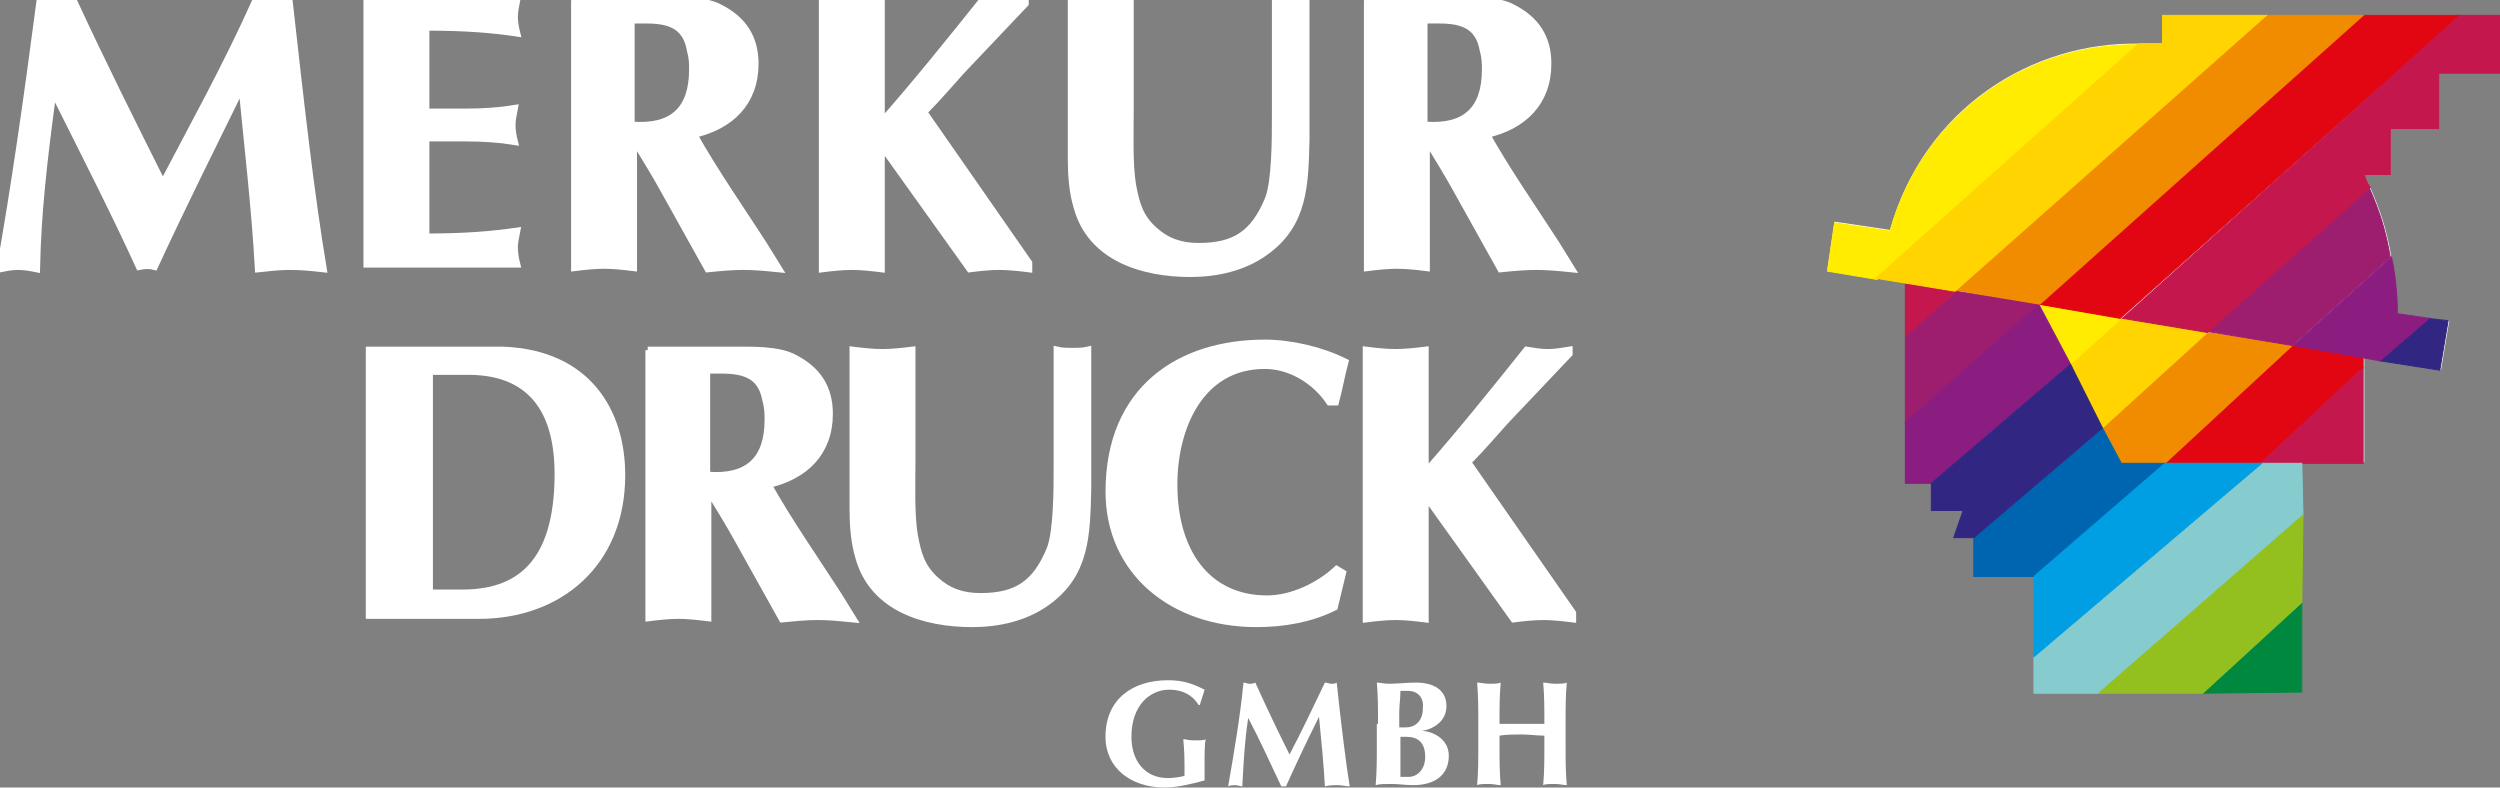 <svg width="200" height="63" viewBox="0 0 200 63" fill="none" xmlns="http://www.w3.org/2000/svg">
<rect x="0" y="0" width="200" height="63" fill="#808080" stroke="none"/>
<g clip-path="url(#clip0_3242_91893)">
<path d="M20.481 0.004C20.953 0.098 21.331 0.192 21.803 0.192C22.275 0.192 22.747 0.098 23.124 0.004C24.068 8.397 24.823 15.281 25.861 21.505C25.012 21.411 24.162 21.317 23.218 21.317C22.369 21.317 21.52 21.411 20.67 21.505C20.387 16.507 19.821 11.792 19.349 6.888C16.989 11.698 14.63 16.413 12.364 21.317C11.987 21.222 11.609 21.222 11.137 21.317C9.155 16.979 6.701 12.169 4.247 7.265C3.492 12.829 3.02 16.979 2.926 21.505C2.454 21.411 1.982 21.317 1.416 21.317C0.944 21.317 0.472 21.411 0 21.505C1.133 15.187 2.171 7.925 3.209 0.004C3.681 0.098 4.059 0.192 4.53 0.192C5.002 0.192 5.38 0.098 5.852 0.004C8.117 4.908 10.571 9.811 13.025 14.715C15.385 10.189 18.122 5.285 20.481 0.004Z" fill="white" stroke="white" stroke-width="0.555"/>
<path d="M41.34 0.004C41.246 0.475 41.151 0.947 41.151 1.324C41.151 1.796 41.246 2.267 41.34 2.644C39.453 2.361 37.282 2.173 34.073 2.173V8.963H37.282C38.697 8.963 40.019 8.869 41.151 8.68C41.057 9.151 40.963 9.623 40.963 10C40.963 10.472 41.057 10.943 41.151 11.32C40.019 11.132 38.697 11.037 37.282 11.037H34.073V18.959C37.282 18.959 39.358 18.771 41.34 18.488C41.246 18.959 41.151 19.431 41.151 19.808C41.151 20.279 41.246 20.751 41.34 21.128H29.354V0.004H41.34Z" fill="white" stroke="white" stroke-width="0.555"/>
<path d="M45.871 0.004H52.572C54.082 0.004 56.347 -0.091 57.669 0.664C59.462 1.607 60.406 3.022 60.406 5.096C60.406 8.208 58.424 10.095 55.498 10.755C57.197 13.772 59.179 16.602 61.066 19.525L62.293 21.506C61.35 21.411 60.406 21.317 59.462 21.317C58.518 21.317 57.574 21.411 56.63 21.506L52.949 14.904C52.477 14.055 51.628 12.641 50.873 11.415H50.684V21.411C49.929 21.317 49.08 21.223 48.325 21.223C47.569 21.223 46.72 21.317 45.965 21.411V0.004H45.871ZM50.495 10C53.799 10.283 55.403 8.774 55.403 5.568C55.403 5.096 55.403 4.625 55.215 3.965C54.743 1.324 52.383 1.607 50.495 1.607V10Z" fill="white" stroke="white" stroke-width="0.555"/>
<path d="M65.786 0.004C66.541 0.098 67.39 0.192 68.145 0.192C68.9 0.192 69.75 0.098 70.505 0.004V9.812C73.336 6.605 75.979 3.304 78.622 0.004C79.188 0.098 79.754 0.192 80.321 0.192C80.887 0.192 81.453 0.098 82.02 0.004V0.287L76.923 5.662C75.979 6.699 75.035 7.831 73.903 8.963L82.303 21.034V21.506C81.548 21.411 80.698 21.317 79.943 21.317C79.188 21.317 78.339 21.411 77.584 21.506L70.505 11.603V21.506C69.75 21.411 68.9 21.317 68.145 21.317C67.39 21.317 66.541 21.411 65.786 21.506V0.004Z" fill="white" stroke="white" stroke-width="0.555"/>
<path d="M85.701 0.004C86.456 0.098 87.305 0.192 88.06 0.192C88.815 0.192 89.665 0.098 90.42 0.004V8.869C90.42 10.566 90.326 13.112 90.609 14.81C90.892 16.319 91.175 17.356 92.308 18.393C93.346 19.336 94.478 19.714 95.894 19.714C98.82 19.714 100.33 18.676 101.463 15.941C102.029 14.527 102.029 11.037 102.029 9.434V0.004C102.407 0.098 102.879 0.098 103.256 0.098C103.634 0.098 104.106 0.098 104.483 0.004V11.132C104.389 14.716 104.389 17.922 101.18 20.185C99.481 21.411 97.31 21.883 95.234 21.883C91.458 21.883 87.305 20.657 86.173 16.602C85.795 15.376 85.701 13.961 85.701 12.735V0.004Z" fill="white" stroke="white" stroke-width="0.555"/>
<path d="M109.297 0.004H115.998C117.508 0.004 119.774 -0.091 121.095 0.664C122.888 1.607 123.832 3.022 123.832 5.096C123.832 8.208 121.85 10.095 118.924 10.755C120.623 13.772 122.605 16.602 124.493 19.525L125.72 21.506C124.776 21.411 123.832 21.317 122.888 21.317C121.944 21.317 121.001 21.411 120.057 21.506L116.376 14.904C115.904 14.055 115.054 12.641 114.299 11.415H114.11V21.411C113.355 21.317 112.506 21.223 111.751 21.223C110.996 21.223 110.146 21.317 109.391 21.411V0.004H109.297ZM113.922 10C117.225 10.283 118.83 8.774 118.83 5.568C118.83 5.096 118.83 4.625 118.641 3.965C118.169 1.324 115.809 1.607 113.922 1.607V10Z" fill="white" stroke="white" stroke-width="0.555"/>
<path d="M40.302 28.013C47.003 28.296 49.74 32.916 49.74 38.009C49.74 45.082 44.738 49.231 38.32 49.231H29.542V28.013H40.302ZM34.356 47.44H36.999C41.34 47.44 44.644 45.27 44.644 37.915C44.644 32.068 41.812 29.71 37.471 29.71H34.356V47.44Z" fill="white" stroke="white" stroke-width="0.555"/>
<path d="M51.817 28.013H58.518C60.028 28.013 62.294 27.918 63.615 28.673C65.408 29.616 66.352 31.03 66.352 33.105C66.352 36.217 64.37 38.103 61.444 38.763C63.143 41.781 65.125 44.61 67.013 47.534L68.24 49.514C67.296 49.42 66.352 49.326 65.408 49.326C64.464 49.326 63.52 49.42 62.577 49.514L58.896 42.913C58.424 42.064 57.574 40.65 56.819 39.424H56.63V49.42C55.875 49.326 55.026 49.231 54.271 49.231C53.516 49.231 52.666 49.326 51.911 49.42V28.013H51.817ZM56.536 38.009C59.84 38.292 61.444 36.783 61.444 33.577C61.444 33.105 61.444 32.634 61.255 31.973C60.783 29.333 58.424 29.616 56.536 29.616V38.009Z" fill="white" stroke="white" stroke-width="0.555"/>
<path d="M68.24 28.013C68.995 28.107 69.844 28.201 70.599 28.201C71.354 28.201 72.204 28.107 72.959 28.013V36.877C72.959 38.575 72.865 41.121 73.148 42.819C73.431 44.328 73.714 45.365 74.847 46.402C75.885 47.345 77.017 47.722 78.433 47.722C81.359 47.722 82.869 46.685 84.002 43.95C84.568 42.536 84.568 39.046 84.568 37.443V28.013C84.946 28.107 85.418 28.107 85.795 28.107C86.173 28.107 86.645 28.107 87.022 28.013V39.141C86.928 42.724 86.928 45.931 83.719 48.194C82.02 49.42 79.849 49.892 77.773 49.892C73.997 49.892 69.844 48.666 68.712 44.61C68.334 43.384 68.24 41.97 68.24 40.744V28.013Z" fill="white" stroke="white" stroke-width="0.555"/>
<path d="M107.409 45.836L106.749 48.571C104.861 49.514 102.69 49.892 100.519 49.892C93.818 49.892 88.721 45.742 88.721 39.329C88.721 31.125 94.384 27.447 101.18 27.447C103.256 27.447 105.71 28.013 107.598 28.956C107.315 29.993 107.126 31.125 106.843 32.162H106.371C105.238 30.465 103.256 29.238 101.18 29.238C95.989 29.238 93.912 34.237 93.912 38.763C93.912 44.139 96.555 47.911 101.369 47.911C103.351 47.911 105.522 46.874 106.937 45.553L107.409 45.836Z" fill="white" stroke="white" stroke-width="0.555"/>
<path d="M109.297 28.013C110.052 28.107 110.901 28.201 111.656 28.201C112.412 28.201 113.261 28.107 114.016 28.013V37.82C116.848 34.614 119.49 31.313 122.133 28.013C122.699 28.107 123.266 28.201 123.832 28.201C124.398 28.201 124.965 28.107 125.531 28.013V28.296L120.434 33.671C119.49 34.708 118.547 35.84 117.414 36.972L125.814 49.043V49.514C125.059 49.42 124.21 49.326 123.454 49.326C122.699 49.326 121.85 49.42 121.095 49.514L114.016 39.612V49.514C113.261 49.42 112.412 49.326 111.656 49.326C110.901 49.326 110.052 49.42 109.297 49.514V28.013Z" fill="white" stroke="white" stroke-width="0.555"/>
<path d="M195.092 10.283H191.222V13.961H189.146L189.618 14.998C190.562 17.167 190.939 18.488 191.317 20.562L191.789 25.089L194.337 25.466L195.942 25.655L195.281 29.616L189.146 28.578V29.333V36.972H184.144V41.121V48.1V55.361H176.215H167.91H162.813V52.438V46.025H157.999V42.913H156.395L157.15 40.744H154.601V38.575H152.525V33.671V26.881V22.543L150.165 22.166L146.201 21.506L146.767 17.733L151.204 18.393C153.941 8.68 162.53 3.304 171.213 3.493H173.101V1.23" fill="white"/>
<path d="M176.215 55.456L184.143 48.194V55.361L176.215 55.456Z" fill="#00883E" stroke="#00883E" stroke-width="0.083"/>
<path d="M183.388 27.635L189.051 28.578V29.427L180.84 37.066H173.195L183.388 27.635Z" fill="#E20613" stroke="#E20613" stroke-width="0.083"/>
<path d="M168.193 34.237L176.498 26.598L183.388 27.635L173.195 37.066H169.608L168.193 34.237Z" fill="#F18B00" stroke="#F18B00" stroke-width="0.083"/>
<path d="M189.052 29.427V37.066H180.84L189.052 29.427Z" fill="#C3174E" stroke="#C3174E" stroke-width="0.083"/>
<path d="M169.703 25.466L176.593 26.598L168.192 34.237L165.644 29.144L169.703 25.466Z" fill="#FFD400" stroke="#FFD400" stroke-width="0.083"/>
<path d="M156.489 23.297L163.19 24.335L152.43 33.765V26.881L156.489 23.297Z" fill="#9D1E6F" stroke="#9D1E6F" stroke-width="0.083"/>
<path d="M163.19 24.335L169.703 25.466L165.644 29.144L163.19 24.335Z" fill="#FFEC00" stroke="#FFEC00" stroke-width="0.083"/>
<path d="M163.096 24.335L165.644 29.144L154.507 38.669H152.43V33.765L163.096 24.335Z" fill="#8C1D80" stroke="#8C1D80" stroke-width="0.083"/>
<path d="M146.767 17.828L151.204 18.488C153.941 8.774 162.53 3.399 171.213 3.587L150.165 22.354L146.201 21.694L146.767 17.828Z" fill="#FFEC00" stroke="#FFEC00" stroke-width="0.083"/>
<path d="M189.051 1.23H196.791L169.608 25.466L163.096 24.335L189.051 1.23Z" fill="#E20613" stroke="#E20613" stroke-width="0.083"/>
<path d="M194.243 25.466L195.847 25.655L195.186 29.616L190.373 28.861L194.243 25.466Z" fill="#312782" stroke="#312782" stroke-width="0.083"/>
<path d="M152.43 22.637L156.489 23.297L152.43 26.881V22.637Z" fill="#C3174E" stroke="#C3174E" stroke-width="0.083"/>
<path d="M168.193 34.237L169.703 37.066H173.195L162.718 46.119H157.905V43.007L168.193 34.237Z" fill="#0065B0" stroke="#0065B0" stroke-width="0.083"/>
<path d="M180.934 37.066H184.143L184.238 41.215L167.909 55.456H162.718V52.532L180.934 37.066Z" fill="#86CBCE" stroke="#86CBCE" stroke-width="0.083"/>
<path d="M184.238 41.215L184.143 48.194L176.215 55.456H167.909L184.238 41.215Z" fill="#93C01F" stroke="#93C01F" stroke-width="0.083"/>
<path d="M181.312 1.23H189.051L163.19 24.335L156.395 23.203L181.312 1.23Z" fill="#F18B00" stroke="#F18B00" stroke-width="0.083"/>
<path d="M171.118 3.493H173.006V1.23H181.312L156.395 23.297L150.071 22.26L171.118 3.493Z" fill="#FFD400" stroke="#FFD400" stroke-width="0.083"/>
<path d="M189.523 14.998C190.467 17.167 190.845 18.488 191.222 20.562L183.388 27.635L176.498 26.504L189.523 14.998Z" fill="#9D1E6F" stroke="#9D1E6F" stroke-width="0.083"/>
<path d="M191.317 20.562C191.6 21.788 191.788 23.58 191.788 25.089L194.337 25.466L190.373 28.861L183.483 27.635L191.317 20.562Z" fill="#8C1D80" stroke="#8C1D80" stroke-width="0.083"/>
<path d="M165.644 29.144L168.193 34.237L157.905 43.007H156.3L157.055 40.838H154.507V38.669L165.644 29.144Z" fill="#312782" stroke="#312782" stroke-width="0.083"/>
<path d="M162.718 46.119L173.195 37.066H180.934L162.718 52.532V46.119Z" fill="#009EE2" stroke="#009EE2" stroke-width="0.083"/>
<path d="M95.894 56.399C95.422 55.644 94.667 55.173 93.535 55.173C92.025 55.173 90.514 56.399 90.514 58.945C90.514 60.831 91.553 62.246 93.44 62.246C93.818 62.246 94.573 62.151 94.762 62.057C94.762 61.868 94.762 61.585 94.762 61.208C94.762 59.888 94.667 59.416 94.667 59.133C94.856 59.133 95.045 59.228 95.517 59.228C96.083 59.228 96.366 59.228 96.461 59.133C96.366 59.416 96.366 60.359 96.366 61.114C96.366 61.585 96.366 62.246 96.366 62.434C95.328 62.717 94.195 63 93.157 63C90.42 63 88.438 61.397 88.438 58.945C88.438 55.927 90.609 54.418 93.44 54.418C94.667 54.418 95.422 54.701 96.366 55.173C96.272 55.55 96.083 56.021 95.989 56.399H95.894Z" fill="white"/>
<path d="M99.858 57.436C99.575 59.228 99.481 61.02 99.386 62.906C99.198 62.906 99.009 62.811 98.82 62.811C98.631 62.811 98.443 62.811 98.254 62.906C98.726 60.171 99.198 57.436 99.481 54.607C99.67 54.607 99.764 54.701 99.953 54.701C100.142 54.701 100.236 54.701 100.425 54.607C101.274 56.493 102.312 58.662 103.162 60.359C104.106 58.568 105.05 56.587 105.993 54.607C106.182 54.607 106.371 54.701 106.465 54.701C106.654 54.701 106.843 54.701 106.937 54.607C107.22 57.342 107.692 61.208 107.975 62.906C107.692 62.906 107.315 62.811 107.032 62.811C106.748 62.811 106.371 62.811 105.993 62.906C105.899 61.208 105.71 59.228 105.521 57.342C104.578 59.228 103.728 61.02 102.879 62.906C102.784 62.906 102.69 62.906 102.69 62.906C102.596 62.906 102.501 62.906 102.501 62.906C101.652 61.114 100.802 59.228 99.858 57.436Z" fill="white"/>
<path d="M110.241 57.907C110.241 56.587 110.241 55.644 110.146 54.607C110.43 54.607 110.713 54.701 111.09 54.701C111.751 54.701 112.6 54.607 113.261 54.607C114.677 54.607 115.715 55.173 115.715 56.493C115.715 57.813 114.488 58.379 113.733 58.473C114.488 58.473 115.904 59.039 115.904 60.454C115.904 62.151 114.582 62.811 113.072 62.811C112.412 62.811 111.94 62.717 111.279 62.717C110.807 62.717 110.335 62.717 110.052 62.811C110.146 61.774 110.146 60.831 110.146 59.511V57.907H110.241ZM112.6 55.267C112.223 55.267 112.128 55.267 112.034 55.267C112.034 55.833 111.94 56.493 111.94 56.964C111.94 57.436 111.94 57.813 111.94 58.19H112.506C113.167 58.19 113.827 57.719 113.827 56.681C113.922 55.927 113.544 55.267 112.6 55.267ZM112.506 58.945C112.317 58.945 112.128 58.945 112.034 58.945C112.034 59.322 112.034 59.605 112.034 60.077C112.034 60.831 112.034 61.774 112.034 62.151C112.223 62.151 112.412 62.151 112.695 62.151C113.355 62.151 114.016 61.585 114.016 60.548C114.016 59.416 113.45 58.945 112.506 58.945Z" fill="white"/>
<path d="M123.549 58.851C122.983 58.851 122.322 58.756 121.756 58.756C121.189 58.756 120.529 58.756 119.962 58.851V59.511C119.962 60.831 119.962 61.774 120.057 62.811C119.773 62.811 119.49 62.717 119.113 62.717C118.735 62.717 118.358 62.717 118.169 62.811C118.263 61.774 118.263 60.831 118.263 59.511V57.907C118.263 56.587 118.263 55.644 118.169 54.607C118.452 54.607 118.735 54.701 119.113 54.701C119.49 54.701 119.868 54.701 120.057 54.607C119.962 55.644 119.962 56.587 119.962 57.907C120.34 57.907 120.906 57.907 121.756 57.907C122.605 57.907 123.077 57.907 123.549 57.907C123.549 56.587 123.549 55.644 123.454 54.607C123.738 54.607 124.021 54.701 124.398 54.701C124.776 54.701 125.153 54.701 125.342 54.607C125.248 55.644 125.248 56.587 125.248 57.907V59.511C125.248 60.831 125.248 61.774 125.342 62.811C125.059 62.811 124.776 62.717 124.398 62.717C124.021 62.717 123.643 62.717 123.454 62.811C123.549 61.774 123.549 60.831 123.549 59.511V58.851Z" fill="white"/>
<path d="M196.791 1.23H200V5.851H195.092V10.283H191.222V13.961H189.146C189.24 14.244 189.429 14.716 189.618 14.998L176.593 26.598L169.797 25.466L196.791 1.23Z" fill="#C3174E" stroke="#C3174E" stroke-width="0.083"/>
</g>
<defs>
<clipPath id="clip0_3242_91893">
<rect width="200" height="63" fill="white"/>
</clipPath>
</defs>
</svg>
